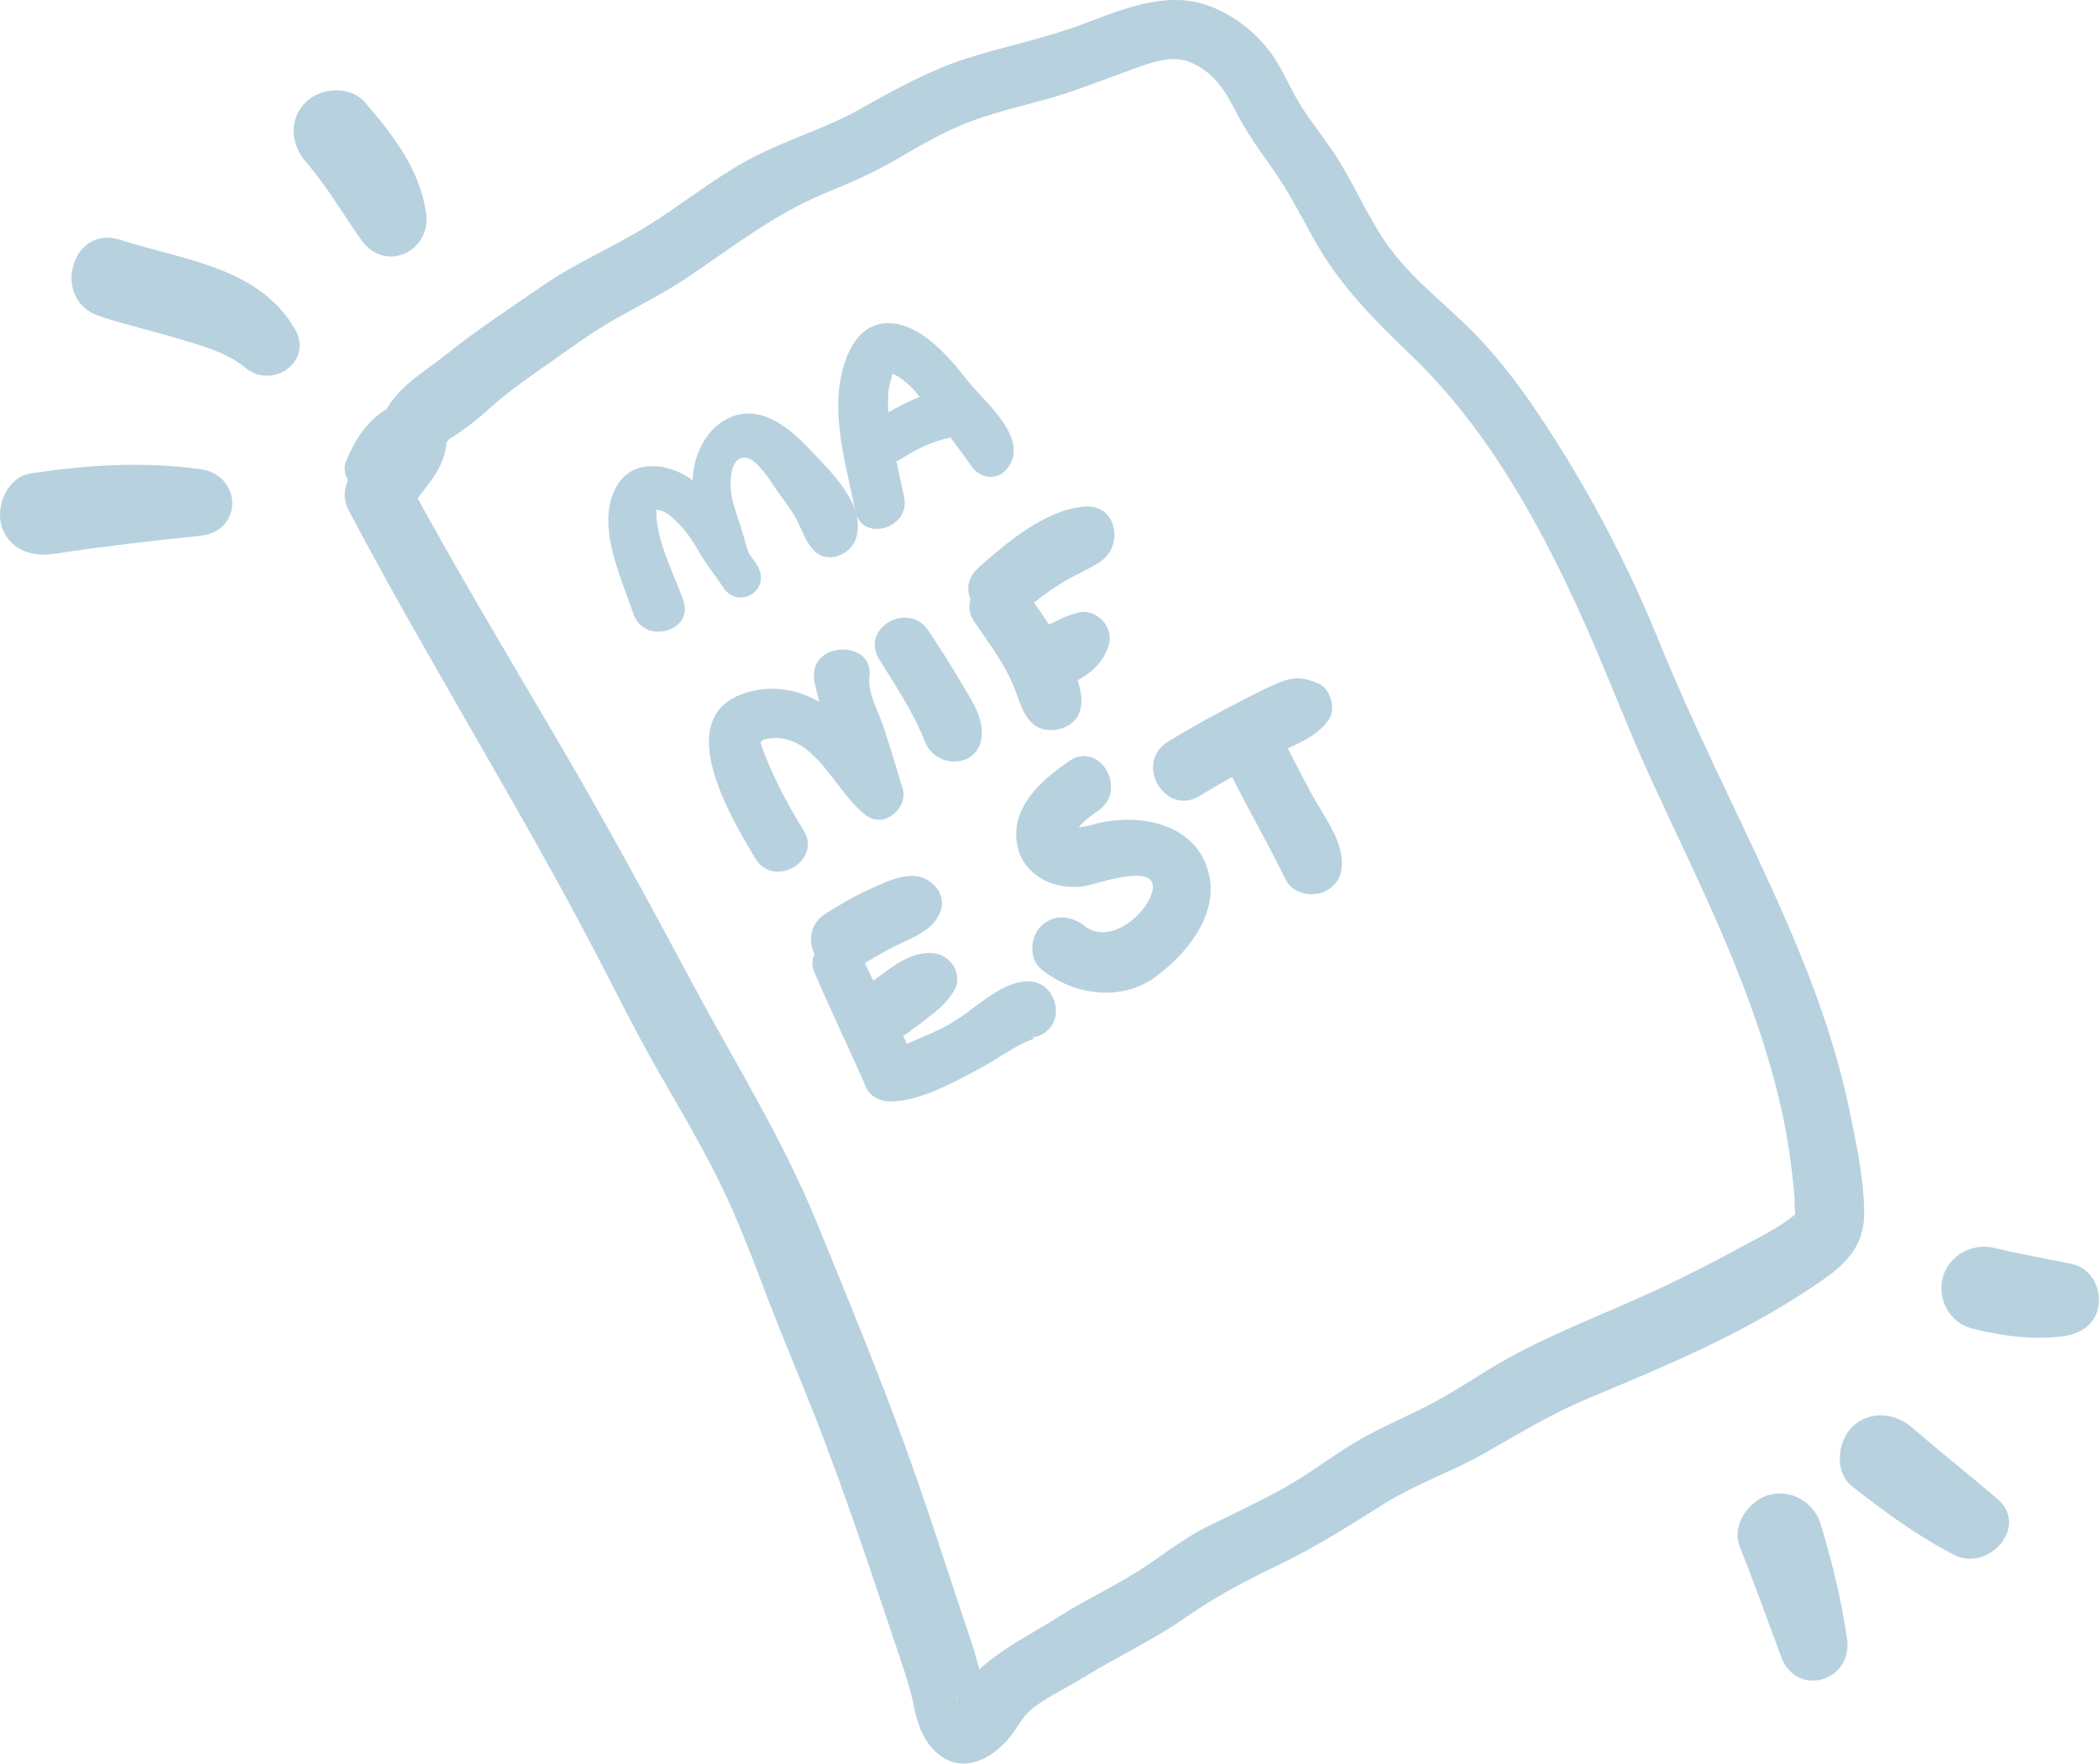 <svg width="194" height="163" viewBox="0 0 194 163" fill="none" xmlns="http://www.w3.org/2000/svg">
<g clip-path="url(#clip0_1263_2566)">
<path d="M32.242 47.191C39.596 61.154 48.015 74.533 55.296 88.534C57.074 91.954 58.776 95.403 60.69 98.751C62.635 102.155 64.651 105.521 66.395 109.035C68.139 112.548 69.469 116.088 70.834 119.688C72.233 123.387 73.794 127.013 75.242 130.689C78.153 138.081 80.632 145.67 83.168 153.195C83.665 154.665 84.146 156.131 84.453 157.651C84.753 159.125 85.223 160.633 86.307 161.737C88.93 164.417 92.197 162.363 93.843 159.86C94.475 158.898 94.832 158.303 95.787 157.628C97.155 156.663 98.691 155.932 100.116 155.053C103.216 153.142 106.586 151.585 109.566 149.504C112.367 147.547 115.191 146.07 118.269 144.592C121.642 142.971 124.675 141.018 127.84 139.043C131.005 137.067 134.291 135.989 137.388 134.214C140.557 132.396 143.578 130.568 146.963 129.166C153.835 126.32 160.727 123.417 166.954 119.315C169.813 117.434 172.329 115.809 172.295 112.058C172.269 108.892 171.537 105.506 170.893 102.423C169.308 94.838 166.31 87.633 163.073 80.618C159.836 73.602 156.326 66.647 153.407 59.447C150.598 52.514 147.138 45.852 143.055 39.576C141.001 36.42 138.821 33.401 136.168 30.709C133.685 28.191 130.747 25.974 128.609 23.143C126.471 20.312 125.266 17.145 123.378 14.273C122.457 12.87 121.404 11.558 120.475 10.156C119.478 8.656 118.811 6.982 117.852 5.466C116.267 2.959 113.371 0.762 110.415 0.17C106.916 -0.532 103.216 1.056 100.006 2.258C96.556 3.547 92.959 4.252 89.457 5.364C85.875 6.503 82.657 8.301 79.4 10.13C76.144 11.958 72.24 13.047 68.855 14.94C65.648 16.734 62.798 19.064 59.675 20.983C56.551 22.902 53.162 24.327 50.141 26.415C47.166 28.474 44.126 30.449 41.302 32.715C39.062 34.513 36.382 35.911 35.313 38.705C34.695 40.315 35.995 42.203 37.553 42.629C39.357 43.123 40.881 42.019 41.499 40.401C41.158 41.291 41.347 40.639 41.734 40.439C42.158 40.217 42.583 39.877 42.973 39.602C43.747 39.063 44.425 38.482 45.123 37.853C47.018 36.145 49.106 34.716 51.191 33.25C53.075 31.923 54.914 30.581 56.926 29.45C59.151 28.195 61.441 27.052 63.564 25.623C67.763 22.796 71.6 19.758 76.334 17.82C78.585 16.896 80.784 15.946 82.884 14.717C85.181 13.375 87.501 12.011 90.018 11.11C92.319 10.284 94.707 9.734 97.053 9.07C99.399 8.407 101.617 7.494 103.903 6.684C105.623 6.069 108.087 4.957 109.918 5.711C112.113 6.616 113.159 8.23 114.19 10.246C115.145 12.113 116.328 13.786 117.545 15.49C119.038 17.579 120.168 19.814 121.407 22.053C123.761 26.295 126.888 29.446 130.364 32.779C137.608 39.711 142.6 48.887 146.626 57.976C148.733 62.737 150.564 67.604 152.748 72.335C154.969 77.153 157.296 81.93 159.377 86.812C161.344 91.426 163.084 96.161 164.294 101.032C164.896 103.459 165.351 105.902 165.624 108.39C165.704 109.122 165.798 109.849 165.855 110.58C165.893 111.055 165.84 111.602 165.92 112.066C165.939 112.537 165.931 112.677 165.893 112.488C166.102 112.175 166.098 112.104 165.878 112.273C164.335 113.555 162.3 114.497 160.541 115.462C158.213 116.737 155.848 117.935 153.445 119.063C149.067 121.11 144.477 122.836 140.205 125.083C137.616 126.444 135.231 128.155 132.661 129.55C130.402 130.775 128.003 131.725 125.77 133.003C123.314 134.406 121.108 136.181 118.621 137.557C116.336 138.824 113.97 139.925 111.624 141.078C109.278 142.232 107.253 143.936 105.009 145.331C102.705 146.763 100.233 147.917 97.933 149.38C95.768 150.756 93.463 151.905 91.443 153.5C90.613 154.156 89.923 154.827 89.313 155.687C89.1 155.988 88.854 156.316 88.683 156.644C88.274 157.428 88.38 156.882 88.574 156.851H90.249C91.382 157.021 91.314 158.386 90.962 156.55C90.856 156.003 90.784 155.453 90.662 154.91C90.192 152.806 89.434 150.744 88.756 148.701C87.425 144.694 86.125 140.675 84.738 136.687C81.951 128.664 78.669 120.785 75.462 112.922C72.305 105.186 67.908 98.208 63.981 90.861C60.012 83.438 56.009 76.064 51.748 68.799C46.946 60.615 42.06 52.476 37.549 44.126C35.673 40.654 30.412 43.73 32.242 47.21V47.191Z" fill="#B7D1DF"/>
<path d="M63.154 55.488C62.264 52.992 60.857 50.388 60.668 47.715C60.656 47.541 60.694 46.78 60.622 46.908C60.376 47.345 60.391 46.957 61.092 47.191C61.703 47.394 62.176 47.858 62.624 48.299C63.465 49.128 64.083 50.082 64.667 51.096C65.334 52.257 66.168 53.238 66.88 54.357L69.81 52.11C69.117 51.319 68.946 50.286 68.654 49.309C68.325 48.205 67.9 47.127 67.65 45.999C67.457 45.129 67.278 42.305 68.821 42.294C69.966 42.286 71.334 44.699 71.937 45.517C72.498 46.278 73.082 47.044 73.544 47.873C74.113 48.895 74.355 49.898 75.147 50.798C76.383 52.201 78.601 51.341 79.112 49.758C80.113 46.663 76.679 43.485 74.746 41.438C72.813 39.391 70.167 37.295 67.324 38.652C65.084 39.723 63.931 42.426 64.03 44.808C64.102 46.569 64.803 48.288 65.262 49.969C65.675 51.488 65.963 53.041 66.88 54.357C68.249 56.318 71.168 54.64 70.102 52.484C69.742 51.752 69.174 51.172 68.734 50.493C68.237 49.728 67.87 48.887 67.388 48.114C66.494 46.682 65.349 45.359 63.981 44.356C61.953 42.87 58.632 42.301 57.089 44.782C54.917 48.276 57.389 53.305 58.549 56.747C59.523 59.642 64.185 58.364 63.154 55.484V55.488Z" fill="#B7D1DF"/>
<path d="M83.563 45.966C83.089 43.643 82.486 41.332 82.217 38.976C82.092 37.883 81.978 36.801 82.187 35.715C82.251 35.387 82.38 35.067 82.437 34.739C82.57 34.011 82.641 34.596 82.403 34.509C83.972 35.078 85.291 37.039 86.25 38.309C87.456 39.904 88.661 41.498 89.817 43.127C90.689 44.356 92.364 44.42 93.228 43.127C95.067 40.371 90.954 37.121 89.415 35.161C87.74 33.031 85.083 29.846 82.058 29.872C79.033 29.898 77.888 33.273 77.577 35.764C77.107 39.534 78.328 43.526 79.037 47.202C79.605 50.142 84.165 48.906 83.563 45.962V45.966Z" fill="#B7D1DF"/>
<path d="M83.339 42.388C84.381 41.724 85.447 41.151 86.625 40.767C87.804 40.383 89.26 40.292 89.809 38.999C90.162 38.17 90.245 37.325 89.639 36.567C89.138 35.942 88.145 35.459 87.327 35.783C86.508 36.108 85.488 36.454 84.397 36.933C83.305 37.412 82.198 38.011 81.178 38.705C78.919 40.235 81 43.885 83.343 42.388H83.339Z" fill="#B7D1DF"/>
<path d="M74.264 76.746C73.048 74.756 71.929 72.709 71.012 70.56C70.83 70.138 70.246 68.664 70.307 68.57C70.576 68.17 71.857 68.192 72.244 68.249C75.788 68.754 77.456 73.516 80.132 75.419C81.754 76.573 83.961 74.665 83.43 72.901C82.865 71.016 82.296 69.135 81.69 67.261C81.197 65.742 80.162 64.091 80.36 62.47C80.773 59.054 74.454 59.179 75.303 63.152C76.099 66.888 77.934 70.451 79.105 74.088C80.204 73.248 81.303 72.407 82.403 71.57C81.231 70.749 80.507 69.388 79.628 68.29C78.817 67.28 77.884 66.432 76.861 65.64C74.685 63.967 71.994 63.205 69.28 63.929C61.752 65.931 67.483 75.449 69.811 79.34C71.512 82.179 76.004 79.581 74.272 76.746H74.264Z" fill="#B7D1DF"/>
<path d="M81.262 60.936C82.766 63.36 84.442 65.87 85.484 68.536C86.527 71.201 90.681 71.009 90.746 67.827C90.784 66.051 89.692 64.57 88.828 63.092C87.876 61.46 86.853 59.869 85.81 58.293C83.961 55.496 79.469 58.044 81.262 60.936Z" fill="#B7D1DF"/>
<path d="M90.082 57.513C91.382 59.42 92.899 61.414 93.748 63.578C94.438 65.331 94.912 67.631 97.371 67.469C98.49 67.397 99.57 66.726 99.854 65.588C100.252 64.004 99.324 62.063 98.63 60.645C97.603 58.545 96.231 56.627 94.877 54.727C92.842 51.858 88.058 54.546 90.082 57.516V57.513Z" fill="#B7D1DF"/>
<path d="M94.544 56.578C95.681 55.567 96.864 54.655 98.164 53.86C99.327 53.147 100.62 52.634 101.75 51.873C103.834 50.467 103.262 46.667 100.374 46.818C96.716 47.01 93.028 50.161 90.423 52.48C87.622 54.972 91.754 59.058 94.544 56.578Z" fill="#B7D1DF"/>
<path d="M98.744 63.386C99.483 62.949 100.214 62.572 100.878 62.01C101.655 61.35 102.178 60.6 102.477 59.616C102.997 57.912 101.249 56.099 99.509 56.664C99.089 56.8 98.687 56.898 98.277 57.087C98.118 57.162 97.959 57.245 97.804 57.32C97.231 57.607 98.706 56.951 97.648 57.392C97.008 57.66 96.405 58.025 95.806 58.38C94.498 59.156 93.903 61.022 94.76 62.342C95.616 63.661 97.345 64.212 98.744 63.382V63.386Z" fill="#B7D1DF"/>
<path d="M75.242 89.775C76.778 93.416 78.502 96.953 80.083 100.572C80.42 101.348 81.447 101.808 82.247 101.804C84.98 101.797 88.104 100.074 90.458 98.807C91.822 98.072 93.092 97.186 94.464 96.463C95.184 96.085 96.522 95.833 94.411 95.878C95.173 95.863 95.605 95.987 96.322 95.592C98.611 94.332 97.588 90.661 94.991 90.698C92.694 90.736 90.575 92.806 88.763 94.027C87.687 94.751 86.569 95.32 85.367 95.806C84.423 96.187 83.267 96.832 82.247 96.821L84.662 98.649C84.097 96.783 83.138 95.064 82.16 93.386C81.182 91.709 80.322 89.82 79.454 88.007C78.351 85.692 74.227 87.37 75.242 89.771V89.775Z" fill="#B7D1DF"/>
<path d="M79.253 89.443C80.504 88.648 81.781 87.894 83.123 87.253C84.465 86.612 86.045 86.005 86.773 84.584C87.38 83.4 86.989 82.265 85.958 81.493C84.366 80.301 82.19 81.368 80.621 82.073C79.052 82.778 77.702 83.562 76.311 84.437C73.15 86.423 76.084 91.456 79.253 89.439V89.443Z" fill="#B7D1DF"/>
<path d="M83.407 95.799C84.313 95.192 85.174 94.521 86.026 93.846C86.151 93.748 86.352 93.597 86.11 93.782C86.44 93.526 86.701 93.326 86.989 93.051C87.44 92.617 87.804 92.165 88.138 91.633C89.12 90.061 87.831 88.142 86.091 88.082C83.824 88.003 82.217 89.624 80.466 90.8C79.204 91.645 78.529 93.39 79.419 94.762C80.231 96.01 82.054 96.707 83.403 95.803L83.407 95.799Z" fill="#B7D1DF"/>
<path d="M98.804 70.353C96.534 71.91 93.949 74.085 93.926 77.082C93.899 80.535 97.057 82.363 100.218 81.903C101.321 81.741 107.602 79.396 106.412 82.684C105.646 84.791 102.451 87.321 100.241 85.587C99.032 84.633 97.413 84.433 96.231 85.587C95.215 86.574 95.052 88.61 96.231 89.575C99.134 91.954 103.569 92.629 106.742 90.325C109.615 88.24 112.56 84.689 111.76 80.916C110.911 76.916 107.011 75.521 103.311 75.8C102.405 75.868 101.53 76.03 100.665 76.305C100.495 76.358 98.884 76.626 98.819 76.678C98.747 76.739 99.248 77.018 99.301 77.003C99.316 76.999 99.957 76.169 99.873 76.256C100.355 75.743 100.916 75.325 101.496 74.929C104.316 73.014 101.636 68.404 98.804 70.349V70.353Z" fill="#B7D1DF"/>
<path d="M112.973 69.972C114.789 73.813 116.965 77.474 118.822 81.285C119.432 82.54 121.146 82.936 122.347 82.435C123.746 81.851 124.186 80.535 123.981 79.121C123.689 77.104 122.203 75.182 121.244 73.414C120.111 71.318 119.019 69.199 118 67.046C116.404 63.676 111.381 66.613 112.97 69.972H112.973Z" fill="#B7D1DF"/>
<path d="M110.888 73.557C112.92 72.309 115.005 71.159 117.12 70.062C119.08 69.048 121.438 68.392 122.764 66.594C123.503 65.595 123.018 63.684 121.866 63.182C120.528 62.602 119.618 62.515 118.25 63.073C117.071 63.552 115.945 64.151 114.815 64.732C112.481 65.931 110.18 67.178 107.947 68.554C104.763 70.511 107.685 75.525 110.888 73.557Z" fill="#B7D1DF"/>
<path d="M37.924 47.006C38.042 46.806 38.171 46.614 38.307 46.425C38.819 45.717 38.133 46.64 38.504 46.165C39.012 45.521 39.532 44.88 39.998 44.205C40.976 42.791 41.529 41.216 41.139 39.496C40.828 38.132 39.509 37.382 38.212 37.28C35.085 37.039 32.921 40.171 31.954 42.727C31.643 43.545 32.102 44.59 32.762 45.08C33.55 45.668 34.388 45.626 35.26 45.253C36.075 44.906 36.73 44.277 37.386 43.696C37.424 43.662 37.826 43.342 37.621 43.492C37.375 43.673 37.924 43.312 37.974 43.278C38.254 43.074 38.171 43.248 37.924 43.278C38.527 43.21 37.462 43.217 37.413 43.206L35.184 40.296C35.191 40.609 35.218 40.499 35.256 39.964C35.176 40.198 35.184 40.19 35.279 39.945C35.389 39.693 35.381 39.689 35.252 39.938C35.203 40.036 35.146 40.134 35.089 40.232C34.945 40.473 34.782 40.703 34.627 40.937C34.267 41.487 34.956 40.548 34.498 41.114C33.789 41.985 32.997 42.837 32.409 43.798C31.537 45.219 32.049 47.357 33.558 48.148C35.066 48.94 37.037 48.548 37.932 47.006H37.924Z" fill="#B7D1DF"/>
<path d="M4.897 51.202C9.401 50.527 13.942 49.977 18.471 49.528C22.52 49.129 22.402 43.873 18.471 43.349C13.168 42.641 8.104 42.965 2.832 43.753C0.754 44.062 -0.39 46.667 0.118 48.503C0.728 50.712 2.813 51.511 4.894 51.202H4.897Z" fill="#B7D1DF"/>
<path d="M9.15 29.205C11.546 30.012 14.017 30.555 16.436 31.286C18.486 31.908 20.988 32.564 22.656 33.977C25.108 36.058 29.005 33.453 27.269 30.438C23.941 24.659 16.864 24.029 11.102 22.167C6.592 20.708 4.7 27.708 9.15 29.205Z" fill="#B7D1DF"/>
<path d="M28.243 14.928C30.184 17.179 31.659 19.701 33.368 22.148C35.57 25.299 39.929 23.279 39.376 19.63C38.766 15.615 36.328 12.474 33.736 9.466C32.371 7.883 29.646 8.071 28.243 9.466C26.663 11.038 26.875 13.341 28.243 14.928Z" fill="#B7D1DF"/>
<path d="M160.787 142.922C162.133 146.288 163.357 149.708 164.612 153.108C166.037 156.972 171.295 155.404 170.711 151.434C170.18 147.823 169.327 144.362 168.277 140.867C167.678 138.869 165.552 137.606 163.501 138.168C161.648 138.673 160.01 140.969 160.787 142.918V142.922Z" fill="#B7D1DF"/>
<path d="M171.173 137.365C174.187 139.748 177.181 141.927 180.597 143.702C183.762 145.346 187.594 141.082 184.607 138.534C181.984 136.295 179.285 134.149 176.666 131.903C175.078 130.542 172.731 130.353 171.173 131.903C169.82 133.248 169.521 136.061 171.173 137.365Z" fill="#B7D1DF"/>
<path d="M182.28 122.795C185.077 123.477 187.742 123.858 190.615 123.511C192.306 123.307 193.757 122.373 193.977 120.559C194.167 118.976 193.219 117.181 191.525 116.827C189.137 116.326 186.715 115.926 184.345 115.346C182.31 114.848 180.134 115.994 179.569 118.045C179.005 120.096 180.237 122.297 182.283 122.795H182.28Z" fill="#B7D1DF"/>
</g>
<defs>
<clipPath id="clip0_1263_2566">
<rect width="194" height="163" fill="white"/>
</clipPath>
</defs>
</svg>
